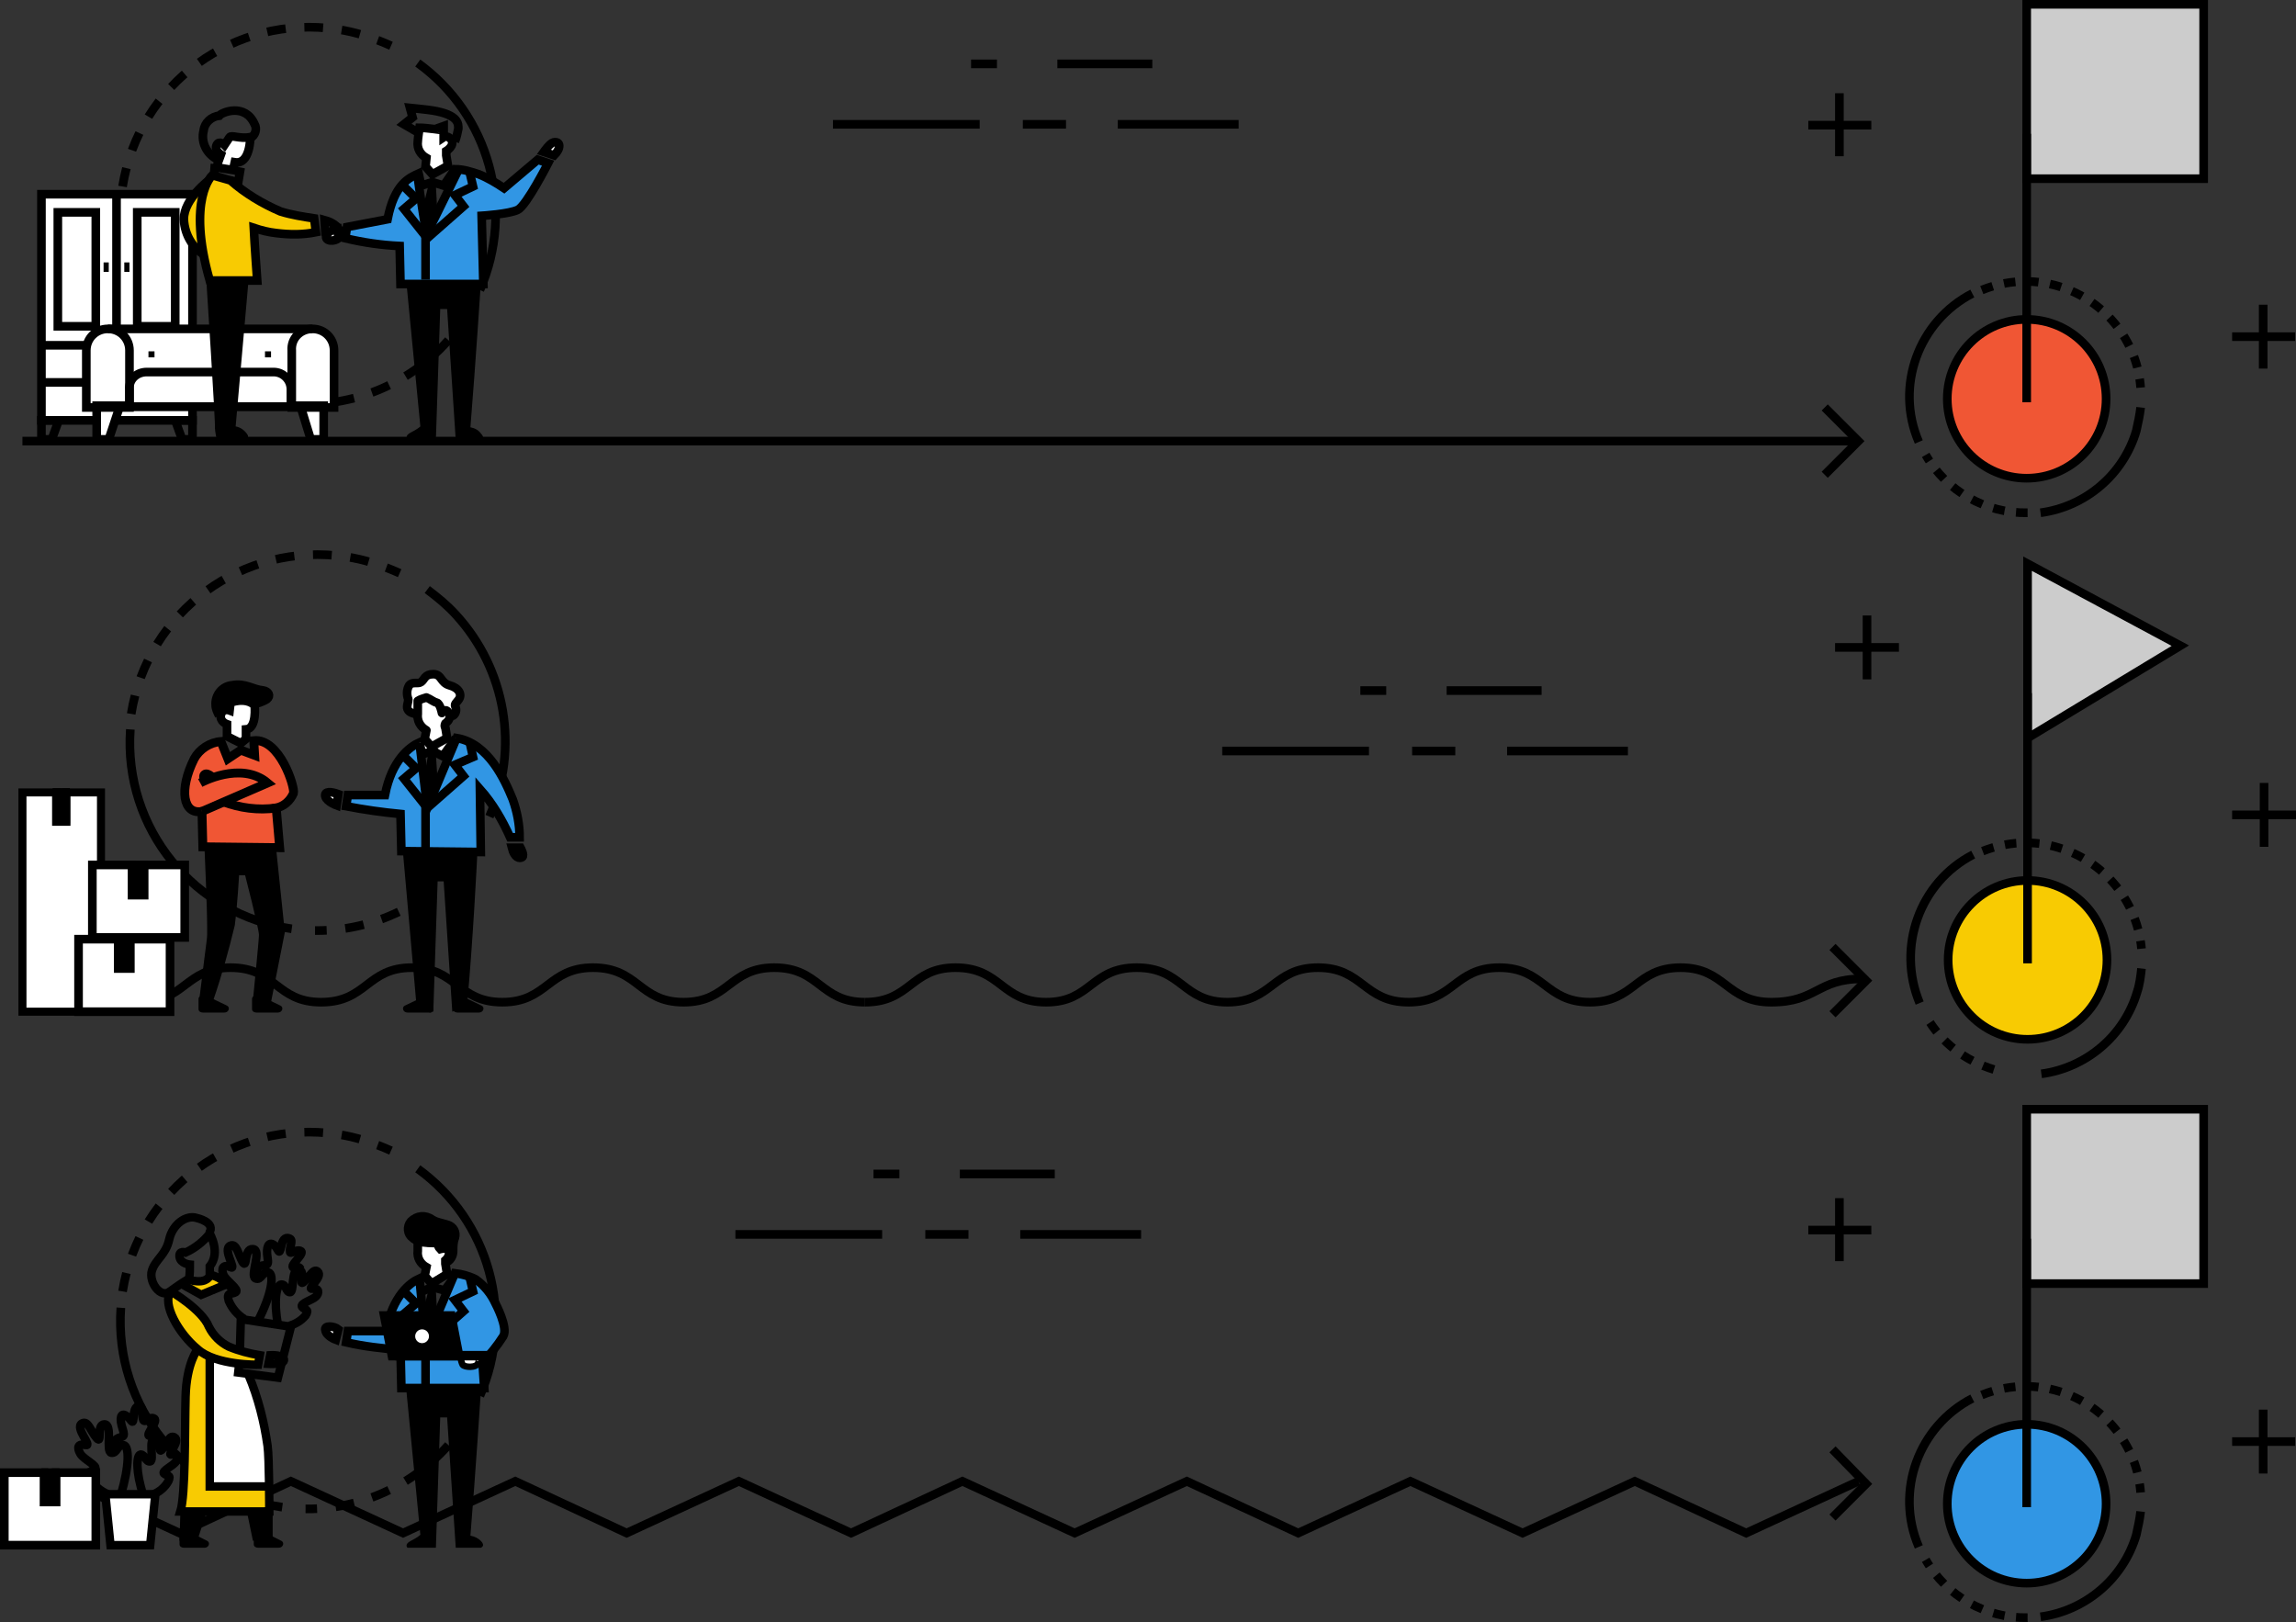 <?xml version="1.0" encoding="utf-8"?>
<!-- Generator: Adobe Illustrator 25.1.0, SVG Export Plug-In . SVG Version: 6.00 Build 0)  -->
<svg version="1.1" id="レイヤー_1" xmlns="http://www.w3.org/2000/svg" xmlns:xlink="http://www.w3.org/1999/xlink" x="0px"
	 y="0px" viewBox="0 0 266 187.9" style="enable-background:new 0 0 266 187.9;" xml:space="preserve">
<rect x="0" y="0" width="266" height="187.9" fill="#333333" stroke="none"/>
<style type="text/css">
	.st0{stroke:#000000;stroke-linecap:round;stroke-linejoin:round;}
	.st1{fill:none;stroke:#000000;stroke-miterlimit:10;}
	.st2{fill:none;stroke:#000000;stroke-linejoin:round;stroke-dasharray:2.17,2.17;}
	.st3{fill:none;stroke:#000000;stroke-linejoin:round;stroke-dasharray:1.34,1.34;}
	.st4{fill:#F05634;stroke:#000000;stroke-miterlimit:10;}
	.st5{fill:#CCCCCC;stroke:#000000;stroke-miterlimit:10;}
	.st6{fill:#3196E4;stroke:#000000;stroke-miterlimit:10;}
	.st7{fill:#F8CB02;stroke:#000000;stroke-miterlimit:10;}
	.st8{fill:none;stroke:#000000;stroke-linejoin:round;}
	.st9{fill:#FFFFFF;stroke:#000000;stroke-miterlimit:10;}
	.st10{fill:#FFFFFF;}
	.st11{fill:#FFFFFF;stroke:#000000;stroke-linecap:round;stroke-linejoin:round;}
	.st12{stroke:#000000;stroke-width:1.03;stroke-miterlimit:10;}
	.st13{fill:#FFFFFF;stroke:#000000;stroke-width:0.93;stroke-miterlimit:10;}
	.st14{fill:#F05634;stroke:#000000;stroke-width:1.03;stroke-miterlimit:10;}
	.st15{fill:#F8CB02;}
	.st16{fill:none;stroke:#000000;stroke-width:0.98;stroke-miterlimit:10;}
	.st17{fill:#F8CB02;stroke:#000000;stroke-width:0.98;stroke-miterlimit:10;}
	.st18{stroke:#000000;stroke-width:0.98;stroke-miterlimit:10;}
	.st19{fill:#FFFFFF;stroke:#000000;stroke-width:0.98;stroke-miterlimit:10;}
	.st20{fill:#3196E4;}
	.st21{fill:#FFFFFF;stroke:#000000;stroke-width:0.75;stroke-miterlimit:10;}
</style>
<path class="st0" d="M51.8,146.2c0.5-0.3,0.7-0.8,0.7-1.3s0-1,0.2-1.5c0.2-0.7-0.2-1.3-0.8-1.5c-1-0.3-1.3-0.3-1.8-0.6
	c-0.8-0.6-1.8-0.5-2.5,0.2c-0.5,0.6-0.4,1.5,0.2,1.9c0.2,0.2,0.4,0.3,0.7,0.3"/>
<path class="st1" d="M48.4,7.3c8.3,6,11.3,16.9,7.2,26.3"/>
<path class="st2" d="M14.2,21.6c1.9-11.9,13-20,24.9-18.2c2.1,0.3,4.2,1,6.2,1.9"/>
<path class="st1" d="M32.7,46.6C21.4,45,13.2,35,14,23.6"/>
<path class="st2" d="M54.5,35.9c-4,6.8-11.3,11-19.1,10.9"/>
<path class="st1" d="M248,47.2c-0.1,0.9-0.3,1.8-0.5,2.7c-1.5,5.1-5.9,8.8-11.1,9.5"/>
<path class="st3" d="M229.6,33.6c6.9-2.8,14.7,0.5,17.5,7.4c0.5,1.2,0.8,2.6,0.9,3.9"/>
<path class="st1" d="M222.3,51.2c-2.8-6.5,0-14,6.2-17.2"/>
<path class="st3" d="M234.9,59.4c-4.8,0.1-9.4-2.5-11.8-6.7"/>
<circle class="st4" cx="234.8" cy="46.2" r="9.2"/>
<line class="st1" x1="2.6" y1="51.1" x2="215.3" y2="51.1"/>
<polyline class="st1" points="211.4,47.2 215.3,51.1 211.4,55 "/>
<rect x="234.8" y="0.5" class="st5" width="20.5" height="20.2"/>
<line class="st1" x1="234.8" y1="46.6" x2="234.8" y2="15.5"/>
<line class="st1" x1="209.5" y1="14.5" x2="216.8" y2="14.5"/>
<line class="st1" x1="213.1" y1="18.1" x2="213.1" y2="10.8"/>
<line class="st1" x1="258.6" y1="39" x2="265.9" y2="39"/>
<line class="st1" x1="262.2" y1="42.7" x2="262.2" y2="35.3"/>
<line class="st1" x1="96.5" y1="14.4" x2="113.5" y2="14.4"/>
<line class="st1" x1="118.5" y1="14.4" x2="123.5" y2="14.4"/>
<line class="st1" x1="129.5" y1="14.4" x2="143.5" y2="14.4"/>
<line class="st1" x1="122.5" y1="7.4" x2="133.5" y2="7.4"/>
<line class="st1" x1="112.5" y1="7.4" x2="115.5" y2="7.4"/>
<path class="st1" d="M48.4,135.4c8.3,6,11.3,16.9,7.2,26.3"/>
<path class="st2" d="M14.2,149.6c1.9-11.9,13-20,24.9-18.2c2.1,0.3,4.2,1,6.2,1.9"/>
<path class="st1" d="M32.7,174.6C21.4,173,13.2,163,14,151.5"/>
<path class="st2" d="M54.5,163.9c-4,6.8-11.3,11-19.1,10.9"/>
<path class="st1" d="M248,175.1c-0.1,0.9-0.3,1.8-0.5,2.7c-1.5,5.1-5.9,8.8-11.1,9.5"/>
<path class="st3" d="M229.6,161.6c6.9-2.8,14.7,0.5,17.5,7.4c0.5,1.2,0.8,2.6,0.9,3.9"/>
<path class="st1" d="M222.3,179.2c-2.8-6.5,0-14,6.2-17.2"/>
<path class="st3" d="M234.9,187.4c-4.8,0.1-9.4-2.5-11.8-6.7"/>
<circle class="st6" cx="234.8" cy="174.2" r="9.2"/>
<polyline class="st1" points="7.8,171.6 20.8,177.6 33.7,171.6 46.7,177.6 59.7,171.6 72.6,177.6 85.6,171.6 98.6,177.6 
	111.5,171.6 124.5,177.6 137.5,171.6 150.4,177.6 163.4,171.6 176.4,177.6 189.4,171.6 202.3,177.6 215.3,171.6 "/>
<polyline class="st1" points="212.3,167.9 216.2,171.9 212.3,175.8 "/>
<rect x="234.8" y="128.5" class="st5" width="20.5" height="20.2"/>
<line class="st1" x1="234.8" y1="174.6" x2="234.8" y2="143.5"/>
<line class="st1" x1="209.5" y1="142.5" x2="216.8" y2="142.5"/>
<line class="st1" x1="213.1" y1="146.1" x2="213.1" y2="138.8"/>
<line class="st1" x1="258.6" y1="167" x2="265.9" y2="167"/>
<line class="st1" x1="262.2" y1="170.7" x2="262.2" y2="163.3"/>
<line class="st1" x1="85.2" y1="143" x2="102.2" y2="143"/>
<line class="st1" x1="107.2" y1="143" x2="112.2" y2="143"/>
<line class="st1" x1="118.2" y1="143" x2="132.2" y2="143"/>
<line class="st1" x1="111.2" y1="136" x2="122.2" y2="136"/>
<line class="st1" x1="101.2" y1="136" x2="104.2" y2="136"/>
<path class="st1" d="M49.5,68.3c1.2,0.9,2.3,1.8,3.3,2.9c5.8,6.3,7.4,15.5,3.9,23.4"/>
<path class="st2" d="M15.2,82.7c1.9-11.9,13-20,24.9-18.2c2.1,0.3,4.2,1,6.2,1.9"/>
<path class="st1" d="M33.8,107.6C22.5,106,14.3,96,15.1,84.5"/>
<path class="st2" d="M55.6,96.9c-3.9,6.8-11.3,11-19.1,10.9"/>
<path class="st1" d="M248.1,112.2c-0.1,0.9-0.2,1.8-0.5,2.7c-1.5,5.1-5.9,8.8-11.1,9.5"/>
<path class="st3" d="M229.7,98.6c2.8-1.1,5.9-1.3,8.8-0.4c5.3,1.6,9.1,6.2,9.6,11.7"/>
<path class="st1" d="M222.4,116.2c-2.7-6.5,0-14,6.2-17.2"/>
<path class="st3" d="M231,123.9c-3.3-1-6.1-3.1-7.8-6.1"/>
<circle class="st7" cx="234.9" cy="111.2" r="9.2"/>
<path class="st8" d="M100.2,116.1c5.3,0,5.3-4,10.5-4c5.3,0,5.3,4,10.5,4s5.2-4,10.5-4s5.3,4,10.5,4s5.3-4,10.5-4s5.3,4,10.5,4
	s5.3-4,10.5-4s5.3,4,10.5,4s5.3-4,10.5-4s5.3,4,10.5,4c5.3,0,5.3-2.7,10.5-2.7"/>
<path class="st8" d="M5.7,112.1c5.3,0,5.3,4,10.5,4s5.3-4,10.5-4c5.3,0,5.3,4,10.5,4c5.3,0,5.3-4,10.5-4s5.3,4,10.5,4s5.3-4,10.5-4
	c5.3,0,5.3,4,10.5,4s5.3-4,10.5-4c5.3,0,5.3,4,10.5,4"/>
<polyline class="st1" points="212.3,109.7 216.2,113.6 212.3,117.5 "/>
<polygon class="st5" points="234.9,85.5 234.9,65.3 252.6,74.8 "/>
<line class="st1" x1="234.9" y1="111.6" x2="234.9" y2="80.3"/>
<line class="st1" x1="258.6" y1="94.4" x2="266" y2="94.4"/>
<line class="st1" x1="262.3" y1="98.1" x2="262.3" y2="90.7"/>
<line class="st1" x1="212.6" y1="75" x2="220" y2="75"/>
<line class="st1" x1="216.3" y1="78.7" x2="216.3" y2="71.3"/>
<line class="st1" x1="141.6" y1="87" x2="158.6" y2="87"/>
<line class="st1" x1="163.6" y1="87" x2="168.6" y2="87"/>
<line class="st1" x1="174.6" y1="87" x2="188.6" y2="87"/>
<line class="st1" x1="167.6" y1="80" x2="178.6" y2="80"/>
<line class="st1" x1="157.6" y1="80" x2="160.6" y2="80"/>
<rect x="4.8" y="22.5" class="st9" width="17.5" height="26.2"/>
<line class="st1" x1="22.8" y1="40" x2="5.1" y2="40"/>
<line class="st1" x1="22.8" y1="44.3" x2="5.1" y2="44.3"/>
<line class="st1" x1="13.5" y1="22.7" x2="13.5" y2="40.5"/>
<rect x="6.7" y="24.6" class="st1" width="4.4" height="13.2"/>
<rect x="15.9" y="24.6" class="st1" width="4.4" height="13.2"/>
<rect x="12" y="30.4" width="0.6" height="1.1"/>
<rect x="14.4" y="30.4" width="0.6" height="1.1"/>
<rect x="12.7" y="41" width="1.2" height="0.6"/>
<rect x="12.7" y="45.2" width="1.2" height="0.6"/>
<polygon class="st1" points="21.1,50.9 22.3,50.9 22.3,48.7 20.3,48.7 "/>
<polygon class="st1" points="6,50.9 4.8,50.9 4.8,48.7 6.8,48.7 "/>
<path class="st10" d="M36.2,38.1H12.5c-1.4,0-2.5,1.1-2.5,2.5v6.6h1.1V51h1.4l1.2-3.8h21l1.2,3.8h1.4v-3.8h1.2v-6.6
	C38.6,39.2,37.5,38.1,36.2,38.1z"/>
<line class="st1" x1="12.5" y1="38.1" x2="36.2" y2="38.1"/>
<line class="st1" x1="36.2" y1="47.1" x2="12.5" y2="47.1"/>
<path class="st1" d="M17,43.1h14.7c1.1,0,2,0.9,2,2l0,0v2l0,0H15l0,0v-2C14.9,44,15.8,43.1,17,43.1C16.9,43.1,17,43.1,17,43.1z"/>
<path class="st1" d="M12.5,38.1L12.5,38.1c1.4,0,2.5,1.1,2.5,2.5v6.6l0,0h-5l0,0v-6.6C10,39.2,11.1,38.1,12.5,38.1z"/>
<path class="st1" d="M36.2,38.1L36.2,38.1c1.4,0,2.5,1.1,2.5,2.5v6.6l0,0h-4.9l0,0v-6.6C33.7,39.2,34.8,38.1,36.2,38.1z"/>
<polygon class="st1" points="36,50.9 37.5,50.9 37.5,47 34.8,47 "/>
<polygon class="st1" points="12.6,50.9 11.2,50.9 11.2,47 13.9,47 "/>
<rect x="17.2" y="40.7" width="0.7" height="0.7"/>
<rect x="30.7" y="40.7" width="0.7" height="0.7"/>
<path class="st7" d="M24.3,20.8c0,0-3,2.2-3,4.6c0.1,1.9,1.1,3.5,2.8,4.4"/>
<path class="st1" d="M29,16c0.6-0.3,0.8-1.1,0.5-1.6l0,0c-1.1-2.5-3.8-1.4-4.1-1c-0.9,0.1-1.7,0.8-1.8,1.7c-0.4,1.5,0.5,3,1.9,3.5"
	/>
<path d="M23.9,32.4h4.9l-1.5,17c0.6,0.1,1.1,0.5,1.4,1c0.1,0.2,0,0.4-0.2,0.5c0,0-0.1,0-0.2,0h-3.2c0,0-0.2-1-0.2-1.3
	C25,49.4,23.9,32.4,23.9,32.4z"/>
<path class="st7" d="M26.7,20.9c1.7,1.5,3.7,2.7,5.8,3.6c1.3,0.4,2.6,0.6,3.9,0.8l0.2,1.6c-1.5,0.3-3,0.3-4.6,0.1
	c-0.9-0.1-1.7-0.3-2.6-0.6c0.1,2,0.4,6.1,0.4,6.1h-5.5c-2.7-9.5,0.3-12.2,0.3-12.2L26.7,20.9z"/>
<path class="st9" d="M29,15.9c0,0,0,3.2-1.8,2.9L27,19.7l-1.9-0.3l0.2-0.7c0.1-0.3,0.2-0.5,0.3-0.8c0,0-0.8-0.5-0.5-1.1s0.9,0,0.9,0
	l0.6-0.9C26.8,15.6,27.7,16.1,29,15.9z"/>
<path class="st9" d="M37.6,25.5l0.1,1.5c0,0,1.3,0.9,1.6,0.2S38.7,25.8,37.6,25.5z"/>
<polyline class="st1" points="26.7,20.9 27.6,21.1 27.8,19.9 27.3,19.8 "/>
<line class="st1" x1="24.8" y1="20.3" x2="24.9" y2="19"/>
<polyline class="st1" points="48.9,149.6 50.1,149.1 51.5,149.5 52.8,147.7 "/>
<path class="st9" d="M48.4,143.8c0,0,0,0.8,0,1.1c-0.1,0.8,0.3,1.5,1,1.9l-0.2,1l0.8,0.9l1.8-1.1l-0.2-1.2c0-0.1,0-0.3,0-0.4
	c0,0,0.7-0.6,0.3-1.2c-0.2-0.3-0.9-0.1-0.9-0.1c-0.2-0.2-0.3-0.5-0.3-0.7C50,144,49.2,144,48.4,143.8z"/>
<polygon points="49.5,148.8 49.6,149.6 48.7,153.3 49.5,155.4 50.7,153.2 50.5,149.5 50.8,148.9 "/>
<path d="M51.8,164.2H51l-0.5,15.1h-3.3c0,0-0.4-0.4,0.4-0.8s1.1-0.7,1.1-0.7l-1.6-16.5h8.6c0,0-0.6,9.3-1.2,16.6
	c0.5,0.1,0.9,0.3,1.2,0.6c0.6,0.6,0,0.8,0,0.8h-2.9L51.8,164.2z"/>
<path class="st9" d="M39.2,154l-0.3,1.2c0,0-1.1-0.4-1.2-1.1C37.5,153.5,38.7,153.6,39.2,154z"/>
<path class="st11" d="M52.5,82.9c0.3-0.2,0.4-0.6,0.3-0.9c-0.1-0.4-0.2-0.3,0.3-0.9s0.1-1.4-1-1.7s-0.9-1.3-1.9-1.3s-1,0.6-1.4,0.9
	s-1-0.1-1.4,0.4c-0.3,0.5-0.3,1.1-0.1,1.6c0,0.5-0.3,0.9,0,1.3s0.9,0.3,1,0.6"/>
<path class="st6" d="M48.6,86c-1.1,0.5-3.2,2-4,6.1h-4.3l-0.2,1.3c2.1,0.4,4.2,0.7,6.3,0.9l0.1,4.3l9.2,0.1l-0.1-7.3
	c1.5,1.7,2.6,3.6,3.5,5.6h1.1c0-1.5-0.3-3-0.8-4.4c-0.9-2.2-2.8-6.5-6.5-7.1l-3.4,8.1L48.6,86z"/>
<polyline class="st9" points="52.8,85.5 51.3,87.6 50.1,87 48.9,87.4 48.6,86 "/>
<path class="st11" d="M48.4,81.2c0,0,0,1.2,0,1.5c-0.1,0.8,0.3,1.5,1,1.9l-0.2,1l0.8,0.9l1.8-1l-0.2-1.2c-0.1-0.1-0.1-0.3,0-0.5
	c0,0,0.8-0.5,0.4-1.2s-0.8,0-0.8,0s-0.2-1.1-0.6-1.2s-0.7-0.4-1.2-0.6C49.1,80.9,48.7,81,48.4,81.2z"/>
<polygon points="49.5,86.6 49.6,87.4 49,90.9 49.5,92.5 50.7,90.5 50.5,87.4 50.8,86.7 "/>
<path d="M51.4,102.1h-0.7l-0.5,15.1l-1.9-0.2l-1.6-18.1h8.6c0,0-0.5,10.3-1.2,17.6l-1.7,0.7L51.4,102.1z"/>
<path class="st9" d="M39.2,92L39,93.3c0,0-1.1-0.4-1.3-1C37.5,91.6,38.4,91.7,39.2,92z"/>
<polyline class="st1" points="46.8,87.6 48.2,89 46.8,90.2 49.5,93.6 53.7,89.9 52.7,88.6 54.8,87.7 54.4,85.9 "/>
<line class="st1" x1="49.3" y1="98.4" x2="49.3" y2="93.4"/>
<path class="st9" d="M59.3,98.2h1c0,0,0.5,0.9,0.2,1.1S59.6,99.4,59.3,98.2z"/>
<path d="M52.5,115.7v1.2c0,0.3,0.3,0.4,0.5,0.4h2.5c0.5,0,0.7-0.6,0.3-0.8l-2.5-1.2C52.9,115.2,52.5,115.4,52.5,115.7z"/>
<path d="M50.2,115.7v1.2c0,0.3-0.3,0.5-0.5,0.4h-2.5c-0.5,0-0.7-0.6-0.3-0.8l2.5-1.2C49.8,115.2,50.2,115.4,50.2,115.7z"/>
<path class="st12" d="M29.2,81.6c0.6-0.1,1.2-0.3,1.7-0.6c0.5-0.4,0.2-0.9-0.4-1c-1.2-0.1-2.1-0.9-3.6-0.6c-1.2,0.1-2,1.2-1.9,2.3
	c0,0.4,0.2,0.8,0.4,1.2"/>
<polygon class="st13" points="7.7,91.8 7.7,95.2 6.5,95.2 6.5,91.8 2.6,91.8 2.6,117.2 11.7,117.2 11.7,91.8 "/>
<rect x="6.1" y="91.3" width="2" height="4.1"/>
<polygon class="st9" points="15.1,108.8 15.1,112.2 13.7,112.2 13.7,108.8 9.1,108.8 9.1,117.2 19.7,117.2 19.7,108.8 "/>
<rect x="13.4" y="108.3" width="2.1" height="4.1"/>
<polygon class="st9" points="16.7,100.2 16.7,103.7 15.3,103.7 15.3,100.2 10.7,100.2 10.7,108.6 21.4,108.6 21.4,100.2 "/>
<rect x="15" y="99.7" width="2.1" height="4.1"/>
<path class="st9" d="M29.5,81.7c0,0,0.3,2.7-1,2.8v1.1l-0.6,0.5l-1.6-0.8v-1.4c0,0-0.9-0.3-0.7-1.1s1-0.5,1-0.5l0.1-0.9
	C26.7,81.4,28.4,80.7,29.5,81.7z"/>
<path class="st14" d="M29.4,85.8l0.1,1.7l-1.6-0.6l-1.5,1l-0.8-2c-1.3,0.1-2.5,0.9-3.1,2c-1.8,3.6-1.3,6.5,0.9,6.1l0.1,4.1l8.9,0.1
	L32,93.6c0.9-0.2,1.6-0.8,2-1.7C34.2,91.2,32.4,85.5,29.4,85.8z"/>
<path d="M32,98.4h-8.3c0,0,0.3,6.7,0.3,9c0,1.8,0.1,0-0.9,8.3l1.6,0.2c1-2.9,1.8-5.8,2.5-8.7c0.3-2.3,0.5-5.8,0.5-5.8h0.7
	c0,0,1.6,6.2,1.6,6.9c0,0.6-0.7,7.6-0.7,7.6l2,0.7L33,108L32,98.4z"/>
<path class="st9" d="M24,90.9l0.9-0.6c0,0-0.8-0.9-1.2-0.6S24,90.9,24,90.9z"/>
<path d="M29.2,115.7v1.2c0,0.3,0.3,0.4,0.5,0.4h2.5c0.5,0,0.7-0.6,0.3-0.8l-2.5-1.2C29.7,115.2,29.2,115.4,29.2,115.7z"/>
<path d="M23,115.7v1.2c0,0.3,0.3,0.4,0.5,0.4H26c0.5,0,0.7-0.6,0.3-0.8l-2.5-1.2C23.5,115.2,23,115.4,23,115.7z"/>
<path class="st14" d="M32,93.6c-2.1,0.3-4.2,0-6.1-0.7"/>
<path class="st14" d="M23.4,94l7.6-3.3c-3.1-2.6-7.8,0-7.8,0"/>
<path class="st6" d="M52.7,147.5l-3,7.1c-0.1,0.1-0.2,0.2-0.3,0.1c-0.1,0-0.1-0.1-0.1-0.2c-0.3-1.8-0.7-6.4-0.7-6.4
	c-1.1,0.5-3.1,2-3.9,6.1h-4.4l-0.2,1.3c2.1,0.5,4.2,0.7,6.3,0.9l0.1,4.4h9.6l-0.2-3c0.9-0.9,1.7-1.9,2.4-3c0.6-1-0.9-3.8-0.9-3.8
	c-0.5-1.1-1.3-2.1-2.3-2.8C54.3,147.8,53.5,147.6,52.7,147.5z"/>
<polyline class="st1" points="46.8,149.6 48.2,151 46.8,152.2 49.5,155.6 53.7,151.9 52.7,150.6 54.8,149.6 54.4,147.9 "/>
<line class="st1" x1="49.3" y1="160.4" x2="49.3" y2="155.4"/>
<path class="st15" d="M22.9,156.3c0,0-1.3,1.6-1.4,5.5c-0.1,3.9,0,11.4-0.6,13.3h10.3c0,0,0-6.2-0.2-7.6c-0.4-2.8-1.1-5.6-2.2-8.2"
	/>
<path class="st10" d="M24.3,157v15.2h7.3l-0.7-2.7C31.6,164.2,29.8,157.7,24.3,157z"/>
<path class="st15" d="M20.8,148.6c0,0,1.4,0.8,2.5,1.4l2.9-1.2l-1-1"/>
<path class="st16" d="M24.3,142.9c0,0,1.3,2.2,0,3.8v1.1c0,0-0.3,0.8-1.7,0.6c-0.2,0-0.5-0.1-0.7-0.2c0.1-0.6,0.1-1.2,0.1-1.7
	c0,0-1.1-0.1-1.2-0.9c-0.1-0.8,0.7-0.5,0.7-0.5C22.6,144.6,23.6,143.8,24.3,142.9z"/>
<path class="st16" d="M21.8,148.2c-0.7,0.4-1.4,0.9-2.1,1.4c-1.1,0.9-2.5-1.1-2.1-2.4s1.6-1.8,2-3.6s2-2.9,3.2-2.5
	c0,0,2.3,0.5,1.4,1.8"/>
<path class="st16" d="M24,147.6c1.3,0.2,2.4,1,3.2,2.1"/>
<polyline class="st16" points="27.8,156.2 27.9,152.8 28.5,152.9 33.7,153.7 32.2,159.6 27.6,159 27.7,158.1 "/>
<path class="st16" d="M20.8,148.6c0,0,1.4,0.8,2.5,1.4l2.9-1.2l-1-1"/>
<path class="st17" d="M19.8,149.6c0,0,3.6,2.1,4.4,4.1c0.5,1,1.3,1.8,2.3,2.3c1.2,0.5,2.4,0.8,3.6,1l-0.2,1.1c0,0-4.9,0.1-7-1.8
	C20.7,154.5,18.7,151,19.8,149.6"/>
<polyline class="st16" points="24.3,157 24.3,172.2 31.6,172.2 "/>
<polyline class="st18" points="23.4,175.2 22.5,178 21.3,178 21.4,174.8 "/>
<polyline class="st18" points="31.1,174.6 31.1,178 29.7,178 29.1,175.1 "/>
<path class="st16" d="M31.3,157c0,0,1.7-0.1,1.6,0.6c-0.1,0.5-1.8,0.4-1.8,0.4L31.3,157z"/>
<path class="st16" d="M28.3,152.8c-0.8-0.5-1.4-1.2-1.8-2.1c-0.3-1.1,0.3-0.7,0.8-1s-1.1-1.3-1.4-2s-0.1-1.3,0.8-0.9
	c0.8,0.4-1-2.1,0-2.5c0.7-0.3,0.9,1,1.4,1.9c0.6,0.9,0.1-1.6,1.2-1.5s-0.4,3.1,0.3,3.4s0.8-0.9,1.5-0.7s0.4,2.5-1.2,5.6"/>
<path class="st16" d="M33.5,153.6c0.7-0.2,1.4-0.6,1.9-1.2c0.5-0.8-0.1-0.6-0.4-1s1.2-0.8,1.6-1.2s0.4-1-0.4-0.9s1.3-1.4,0.6-2
	c-0.5-0.4-0.9,0.6-1.6,1.2s0.3-1.3-0.6-1.4s-0.5,2.6-1,2.6s-0.4-0.9-1-0.9s-0.9,1.9-0.4,4.7"/>
<path class="st16" d="M29.9,148c0,0-0.4-1,0.2-1.3c0.6-0.3,1.1,0.2,0.9-1c-0.2-1.2,0.1-1.9,0.7-1.5s0.6,1.5,0.9,0.1
	c0.2-0.9,0.6-1,1-0.8s-0.1,1.1,0,1.5c0,0.4,0.6-0.3,1.2-0.1s-0.9,1.4-0.9,1.8c0,0.4,0.7-0.2,0.9,0.3"/>
<polygon class="st19" points="17.4,179 12.8,179 12.2,173.1 12.7,173.1 18,173.1 "/>
<path class="st16" d="M12.5,173.1c-0.9-0.4-1.6-1-2.1-1.8c-0.5-1,0.2-0.7,0.6-1.1c0.4-0.4-1.3-1.1-1.7-1.8s-0.3-1.2,0.6-1
	s-1.3-2-0.4-2.5c0.7-0.4,1,0.9,1.7,1.7s-0.1-1.6,0.9-1.6s0.1,3.2,0.8,3.3s0.7-1,1.4-0.9s0.7,2.4-0.3,5.8"/>
<path class="st16" d="M17.8,173.1c0.7-0.3,1.3-0.8,1.7-1.5c0.4-0.8-0.2-0.6-0.5-0.9s1.1-0.9,1.4-1.4c0.3-0.5,0.2-1-0.5-0.8
	s1.1-1.6,0.3-2c-0.6-0.3-0.8,0.7-1.4,1.4s0.1-1.3-0.8-1.3s-0.1,2.6-0.6,2.7s-0.6-0.8-1.1-0.8s-0.6,2,0.3,4.7"/>
<path class="st16" d="M13.4,168c0,0-0.5-0.9,0.1-1.3c0.6-0.4,1.1,0,0.7-1.2s-0.2-1.9,0.4-1.5c0.7,0.4,0.8,1.4,0.9-0.1
	c0.1-1,0.5-1.1,0.8-0.9s0.1,1.1,0.3,1.5s0.6-0.4,1.2-0.2s-0.6,1.5-0.6,1.9s0.7-0.3,0.9,0.2"/>
<path d="M20.8,177.7v1.2c0,0.3,0.3,0.4,0.5,0.4h2.4c0.5,0,0.7-0.6,0.3-0.8l-2.4-1.2C21.3,177.2,20.8,177.4,20.8,177.7z"/>
<path d="M29.4,177.7v1.2c0,0.3,0.3,0.4,0.5,0.4h2.4c0.5,0,0.7-0.6,0.3-0.8l-2.4-1.2C29.8,177.2,29.4,177.4,29.4,177.7z"/>
<path class="st16" d="M22.9,156.3c0,0-1.3,1.6-1.4,5.5c-0.1,3.9,0,11.4-0.6,13.3h10.3c0,0,0-6.2-0.2-7.6c-0.4-2.8-1.1-5.6-2.2-8.2"
	/>
<polygon class="st9" points="6.5,170.6 6.5,174 5.1,174 5.1,170.6 0.5,170.6 0.5,179 11.1,179 11.1,170.6 "/>
<rect x="4.8" y="170.1" width="2.1" height="4.1"/>
<path class="st1" d="M52.7,16.4c0.2-0.5,0.3-1,0.4-1.5c0-0.5,0.1-1.6-3-2.1c-0.6-0.1-2.6-0.3-2.6-0.3l0.3,1.1l-1,0.8l1.9,1.1"/>
<path class="st9" d="M48.6,14.8c0,0-0.2,1.3-0.2,1.6c-0.1,0.8,0.3,1.5,1,1.9l-0.1,1l0.8,0.9l1.8-1L51.7,18c0-0.2,0-0.4,0-0.5
	c0,0,1-0.6,0.6-1.3c-0.2-0.3-0.6-0.5-0.9-0.3l0,0v-0.8C51.4,15.1,49.4,14.8,48.6,14.8z"/>
<path d="M51.8,35.8H51l-0.5,15.1h-3.3c0,0-0.4-0.4,0.4-0.8s1.1-0.7,1.1-0.7l-1.6-16.5h8.6c0,0-0.6,9.2-1.2,16.6
	c0.5,0.1,0.9,0.3,1.2,0.7c0.6,0.6,0,0.8,0,0.8h-2.9L51.8,35.8z"/>
<path class="st9" d="M39.2,27.6l-0.1-1.1c0,0-1.1,0.2-1.3,0.8C37.6,28,38.8,28,39.2,27.6z"/>
<path class="st9" d="M64.2,18L63,17.6c0,0,0.7-1,1.1-1.1C65,16.3,65,17.2,64.2,18z"/>
<path class="st20" d="M55.8,25l0.2,7.9h-9.6l-0.1-4.4c-2.1-0.1-4.2-0.4-6.3-0.9l0.2-1.3l4.7-0.9c0.8-4.1,2.5-4.8,3.6-5.3l0.3,1.4
	l0.2,4.9l0.9,0.1l2.9-6.9c1,0,1.9,0.3,2.8,0.6c1,0.4,2,1,2.9,1.6l3.9-3.3l1.2,0.4c0,0-2.6,4.9-3.6,5.4S55.8,25,55.8,25z"/>
<path class="st1" d="M55.8,25l0.2,7.9h-9.6l-0.1-4.4c-2.1-0.1-4.2-0.4-6.3-0.9l0.2-1.3l4.7-0.9c0.8-4.1,2.5-4.8,3.6-5.3l0.3,1.4
	l1.3-0.4l1.3,0.4l1.3-1.9c1,0,1.9,0.3,2.8,0.6c1,0.4,2,1,2.9,1.6l3.9-3.3l1.2,0.4c0,0-2.5,4.9-3.5,5.4S55.8,25,55.8,25z"/>
<polygon points="49.5,20.8 49.6,21.6 48.7,25.3 49.5,27.4 50.7,25.2 50.5,21.5 50.8,20.9 "/>
<path class="st1" d="M53.2,19.5l-3.5,7.1c-0.1,0.1-0.2,0.2-0.3,0.1c-0.1,0-0.1-0.1-0.1-0.2c-0.3-1.8-1-6.3-0.9-6.3"/>
<polyline class="st1" points="46.8,21.6 48.2,23 46.8,24.2 49.5,27.6 53.7,23.9 52.7,22.6 54.8,21.6 54.4,19.9 "/>
<line class="st1" x1="49.3" y1="32.4" x2="49.3" y2="27.4"/>
<polygon points="53.8,157.6 45,157.6 43.9,151.9 52.7,151.9 "/>
<circle class="st10" cx="48.9" cy="154.8" r="0.8"/>
<path class="st21" d="M53.4,157.4c0,0.2,0.1,0.5,0.2,0.7c0.2,0.3,1.6,0.4,1.8-0.2c0.2-0.6,0-0.6,0-0.6"/>
<rect x="45.8" y="156.5" width="10.9" height="1.1"/>
<path class="st1" d="M57,154"/>
<path class="st1" d="M52.6,157.3"/>
</svg>
